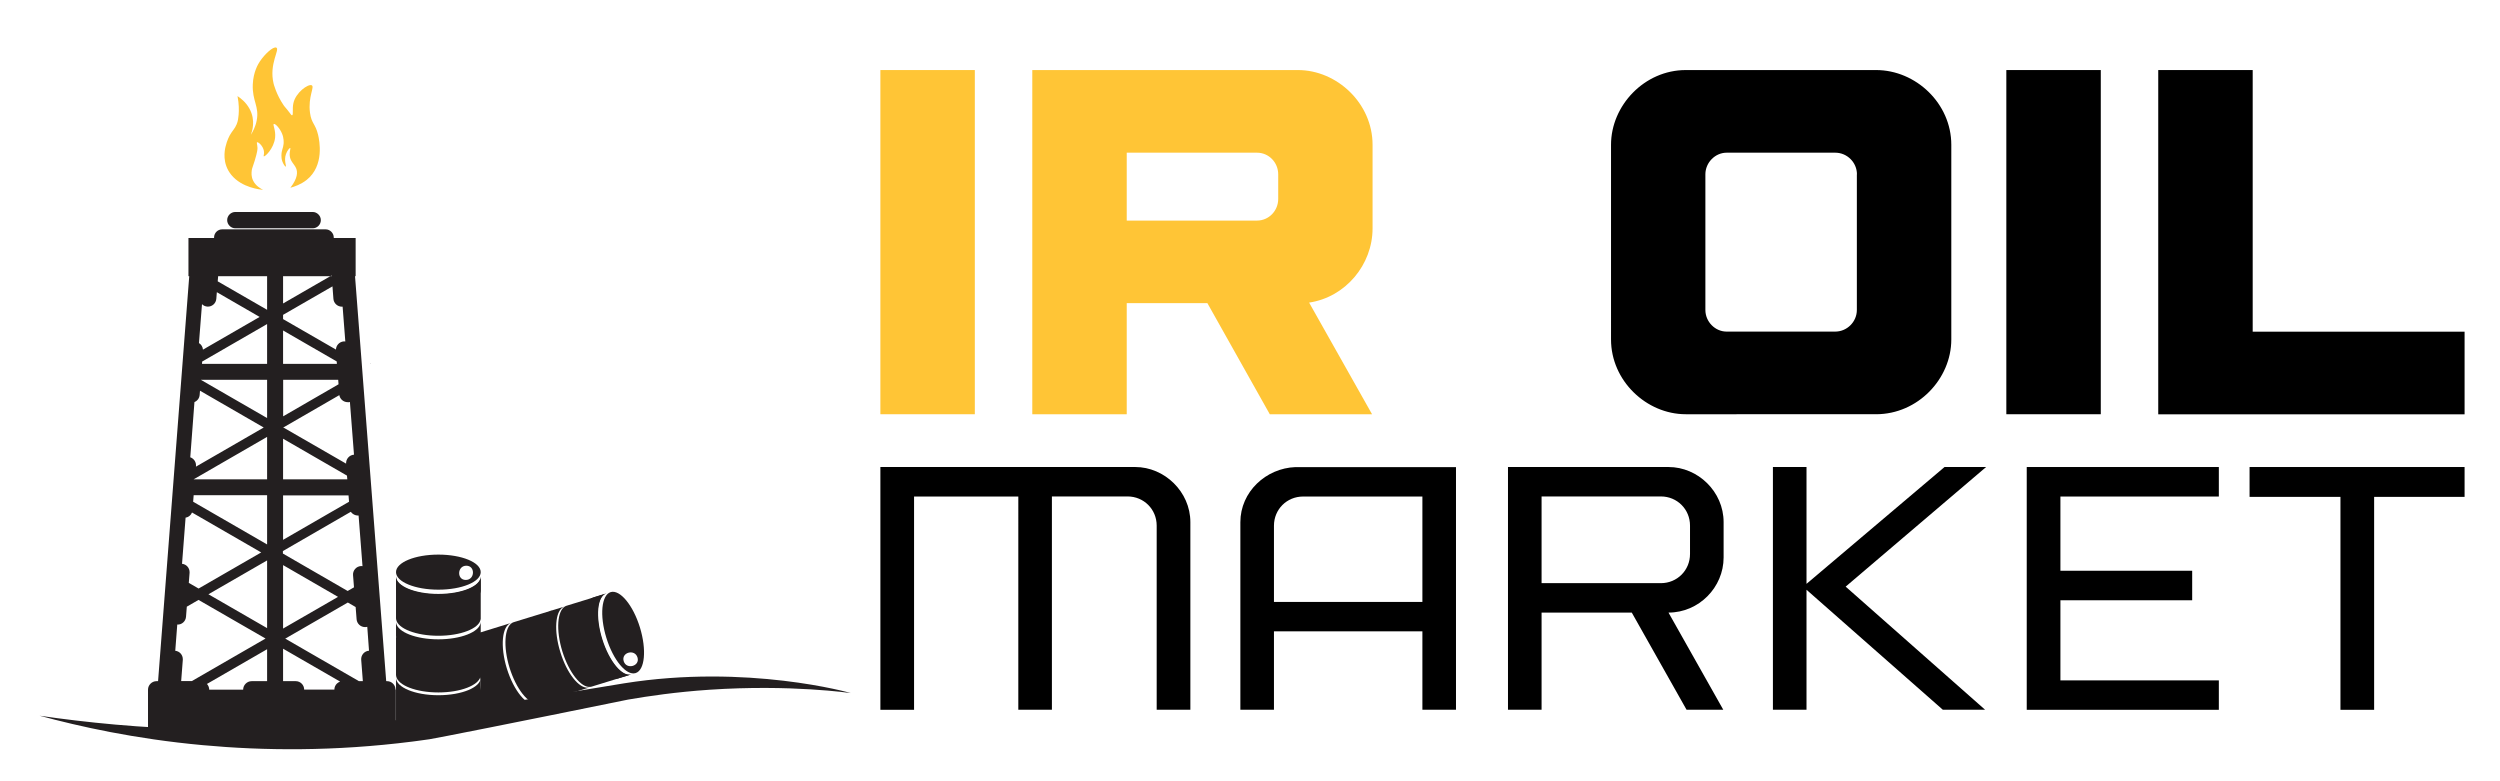 <?xml version="1.0" encoding="utf-8"?>
<!-- Generator: Adobe Illustrator 27.1.1, SVG Export Plug-In . SVG Version: 6.00 Build 0)  -->
<svg version="1.1" id="Layer_1" xmlns="http://www.w3.org/2000/svg" xmlns:xlink="http://www.w3.org/1999/xlink" x="0px" y="0px"
	 viewBox="0 0 288 90" style="enable-background:new 0 0 288 90;" xml:space="preserve">
<style type="text/css">
	.st0{fill:#231F20;}
	.st1{fill:#FFC536;}
</style>
<path class="st0" d="M58.39,77.02c-0.79-2.57-0.57-4.93,0.5-5.26l-4.76,1.47c0.23,0.7,0.55,1.96,0.48,3.54
	c0.16,0.15,0.38,0.41,0.54,0.77c0.09,0.2,0.13,0.38,0.16,0.53c0.07,0.33,0.16,0.96-0.08,1.66c-0.12,0.34-0.29,0.81-0.72,1.07
	c-0.24,0.15-0.66,0.28-0.82,0.34c-0.12,0.04-0.24,0.07-0.35,0.11c-0.14,0.26-0.28,0.48-0.41,0.66c0.29,0.02,0.6,0.04,0.9,0.07
	c1.14,0.12,2.16,0.34,3.08,0.6l4.85-1.49C60.69,81.41,59.19,79.59,58.39,77.02z"/>
<polygon class="st0" points="42.73,41.87 42.69,41.89 42.69,41.85 "/>
<polygon class="st0" points="42.73,41.87 42.69,41.89 42.69,41.85 "/>
<path class="st0" d="M26.45,26.02c-0.17-0.17-0.28-0.4-0.28-0.66c0-0.51,0.42-0.94,0.94-0.94h8.91c0.26,0,0.49,0.11,0.66,0.28
	c0.17,0.17,0.28,0.4,0.28,0.66c0,0.52-0.42,0.94-0.94,0.94h-8.91C26.85,26.3,26.61,26.19,26.45,26.02z"/>
<path class="st0" d="M45.56,79.44c0-0.54-0.44-0.97-0.97-0.97h-0.1l-3.59-46.65h0.07v-4.4h-2.52c0-0.02,0-0.04,0-0.06
	c0-0.26-0.11-0.49-0.28-0.66c-0.17-0.17-0.4-0.28-0.66-0.28H25.6c-0.52,0-0.94,0.42-0.94,0.94c0,0.02,0,0.04,0,0.06h-2.95v4.4h0.09
	l-3.59,46.65h-0.18c-0.27,0-0.51,0.11-0.69,0.29c-0.18,0.18-0.29,0.42-0.29,0.69v5.21h28.55v-5.21H45.56z M41.23,59.39
	c0.02,0,0.05,0,0.07,0h0.01l0.45,5.83c-0.04-0.01-0.07-0.01-0.11-0.01c-0.03,0-0.05,0-0.08,0c-0.53,0.04-0.94,0.51-0.9,1.04
	l0.11,1.41l-0.73,0.42l-7.46-4.31v-0.29l7.82-4.52C40.61,59.23,40.91,59.39,41.23,59.39z M38.05,31.82l0.15-0.09l0.01,0.09H38.05
	l-5.44,3.14v-3.14H38.05z M32.61,41.92v-3.85l6.18,3.57l0.02,0.28H32.61z M38.96,43.75L39,44.27v0l-6.38,3.69v-4.21H38.96z
	 M32.61,55.22v-4.68l7.36,4.25l0.04,0.43H32.61z M40.15,57.06l0.06,0.74l-7.6,4.39v-5.12H40.15z M32.61,65.1l6.33,3.66l-6.33,3.65
	V65.1z M40.13,46.34c0.06-0.01,0.12-0.02,0.18-0.03l0.47,6.07h-0.01c-0.53,0.04-0.93,0.51-0.9,1.03l-7.22-4.16l-0.04,0.02v-0.05
	l0.04,0.02l6.44-3.72c0.08,0.47,0.49,0.81,0.96,0.81C40.08,46.34,40.1,46.34,40.13,46.34z M39.39,35.33c0.03,0,0.05,0,0.08,0h0
	l0.31,4.01c-0.04-0.01-0.07-0.01-0.11-0.01c-0.02,0-0.05,0-0.07,0c-0.5,0.04-0.88,0.45-0.9,0.94l-6.09-3.51v-0.49l5.69-3.28
	l0.11,1.44C38.45,34.94,38.88,35.33,39.39,35.33z M23.27,35.04c0.16,0.16,0.37,0.26,0.61,0.28c0.53,0.04,1-0.36,1.04-0.9l0.06-0.76
	l4.93,2.85l-6.53,3.77c-0.02-0.32-0.2-0.6-0.46-0.76L23.27,35.04z M22.4,46.32c0.33-0.14,0.57-0.44,0.6-0.82l0.04-0.49l7.34,4.24
	l-7.81,4.51l0.01-0.08c0-0.03,0-0.05,0-0.08c0-0.42-0.28-0.79-0.66-0.92L22.4,46.32z M21.38,59.63c0.34-0.05,0.62-0.28,0.74-0.59
	l7.97,4.6l-7.21,4.16l-1.13-0.65l0.09-1.16c0-0.03,0-0.05,0-0.08c0-0.49-0.37-0.91-0.87-0.96L21.38,59.63z M20.87,78.47l0.19-2.46
	c0-0.02,0-0.05,0-0.07c0-0.5-0.37-0.92-0.87-0.97l0.23-3.02c0.52,0.03,0.97-0.37,1.01-0.9l0.09-1.16l1.35-0.78l7.72,4.45l-8.49,4.9
	H20.87z M30.77,78.47h-1.78c-0.27,0-0.51,0.11-0.69,0.29c-0.18,0.18-0.29,0.42-0.29,0.69H24.1c0-0.25-0.1-0.49-0.26-0.66l6.93-4
	V78.47z M30.77,72.36l-6.76-3.9l6.76-3.9V72.36z M30.77,62.72l-8.52-4.92l0.06-0.75h8.46V62.72z M30.77,55.22H22.3l0.16-0.09
	l8.31-4.8V55.22z M30.77,48.16l-7.64-4.41h7.64V48.16z M30.77,41.92h-7.5l0.02-0.27l7.48-4.32V41.92z M30.77,35.69l-5.69-3.28
	l0.05-0.59h5.64V35.69z M38.81,78.75c-0.18,0.18-0.29,0.42-0.29,0.69h-3.48c0-0.54-0.44-0.97-0.97-0.97h-1.46v-3.74l6.57,3.79
	C39.04,78.57,38.92,78.65,38.81,78.75z M42.51,74.96c-0.54,0.04-0.94,0.51-0.9,1.05l0.19,2.46h-0.45l-8.49-4.9l7.21-4.16l0.9,0.52
	l0.11,1.41c0.04,0.51,0.47,0.9,0.97,0.9c0.03,0,0.05,0,0.08,0c0.06-0.01,0.12-0.02,0.18-0.03L42.51,74.96L42.51,74.96z"/>
<polygon class="st0" points="32.33,47.78 32.33,47.88 32.17,47.88 "/>
<path class="st1" d="M33.45,21.63c0.86-1.11,0.85-1.81,0.66-2.25c-0.21-0.49-0.71-0.81-0.74-1.53c-0.02-0.43,0.14-0.77,0.06-0.8
	c-0.08-0.02-0.36,0.32-0.49,0.71c-0.26,0.76,0.09,1.4-0.02,1.43c-0.08,0.02-0.29-0.3-0.4-0.61c-0.09-0.26-0.1-0.49-0.1-0.66
	c0.01-0.66,0.2-0.81,0.25-1.35c0.01-0.15,0.05-0.65-0.19-1.2c-0.25-0.6-0.76-1.14-0.93-1.09c-0.17,0.06,0.24,0.69,0.14,1.59
	c-0.14,1.23-1.15,2.2-1.3,2.14c-0.07-0.03,0.08-0.25,0.01-0.63c-0.11-0.58-0.64-1.04-0.78-0.99c-0.08,0.03,0.02,0.22,0.04,0.62
	c0.01,0.13,0.01,0.43-0.32,1.51c-0.25,0.83-0.3,0.81-0.34,1.12c-0.03,0.28-0.07,0.7,0.16,1.17c0.29,0.6,0.87,0.92,1.15,1.06
	c-0.32-0.03-2.44-0.23-3.66-1.72c-1.1-1.34-0.76-2.86-0.67-3.25c0.17-0.75,0.48-1.3,0.48-1.3c0.32-0.57,0.58-0.74,0.81-1.3
	c0.15-0.38,0.18-0.67,0.22-1.09c0.04-0.5,0.05-1.24-0.13-2.14c0.38,0.25,0.96,0.7,1.36,1.42c0.78,1.38,0.31,2.68,0.18,3.03
	c0.22-0.34,0.53-0.91,0.67-1.64c0.32-1.63-0.53-2.23-0.45-4.16c0.06-1.45,0.63-2.37,0.82-2.65c0.56-0.84,1.52-1.73,1.88-1.59
	c0.47,0.19-0.86,1.87-0.3,4.16c0,0,0.3,1.23,1.15,2.48c0.2,0.29,0.22,0.24,0.71,0.89c0.14,0.19,0.2,0.28,0.27,0.27
	c0.17-0.03,0-0.76,0.15-1.4c0.27-1.23,1.69-2.23,2.1-2.06c0.39,0.16-0.44,1.31-0.19,3.17c0.17,1.26,0.62,1.24,0.93,2.53
	c0.16,0.67,0.75,3.56-1.32,5.21C34.66,21.25,33.93,21.5,33.45,21.63z"/>
<path class="st0" d="M4.56,82.45c5.26,0.77,11.67,1.43,19.01,1.59c7.07,0.16,15-0.15,23.57-1.26c0.38-0.05,0.76-0.1,1.14-0.15
	c0,0,0.42-0.06,0.84-0.12c1.05-0.15,20.09-3.37,22.77-3.79C86.08,76.45,98,79.82,98,79.84c0,0.01-6.86-1.02-16.3-0.38
	c-3.82,0.26-7.01,0.73-9.33,1.13c-12.8,2.61-22.15,4.46-22.89,4.57c-0.7,0.1-1.37,0.19-1.37,0.19c-0.2,0.03-0.41,0.05-0.61,0.08
	c-8.98,1.14-17.14,1.06-24.16,0.41C15.51,85.12,9.1,83.68,4.56,82.45z"/>
<g>
	<path class="st1" d="M112.3,8.07v39.65h-10.88V8.07H112.3z"/>
	<path class="st1" d="M149.51,8.07c4.53,0,8.61,3.85,8.61,8.61v9.63c0,4.19-3.12,7.93-7.31,8.55l7.25,12.86h-11.78l-7.19-12.8h-9.29
		v12.8h-10.88V8.07H149.51z M147.25,20.08c0-1.36-1.08-2.49-2.44-2.49H129.8v7.82h15.01c1.36,0,2.44-1.13,2.44-2.49V20.08z"/>
	<path d="M216.12,8.07c4.59,0,8.67,3.85,8.67,8.61v22.43c0,4.53-3.85,8.61-8.67,8.61H194.2c-4.53,0-8.61-3.85-8.61-8.61V16.68
		c0-4.53,3.85-8.61,8.61-8.61H216.12z M213.92,20.08c0-1.36-1.13-2.49-2.49-2.49H198.9c-1.3,0-2.44,1.13-2.44,2.49v15.63
		c0,1.36,1.13,2.49,2.44,2.49h12.52c1.36,0,2.49-1.13,2.49-2.49V20.08z"/>
	<path d="M242.01,8.07v39.65h-10.88V8.07H242.01z"/>
	<path d="M259.51,38.21h24.41v9.52h-35.29V8.07h10.88V38.21z"/>
</g>
<g>
	<path d="M130.78,53.8c3.36,0,6.35,2.84,6.35,6.35v21.61h-3.88V60.55c0-1.88-1.48-3.36-3.36-3.36h-8.71v24.57h-3.87V57.2H105.3
		v24.57h-3.88V53.8H130.78z"/>
	<path d="M167.73,53.8v27.96h-3.87v-9.03h-17.1v9.03h-3.87V60.16c0-3.51,2.96-6.23,6.35-6.35H167.73z M146.76,69.34h17.1V57.2
		h-13.74c-1.88,0-3.36,1.48-3.36,3.36V69.34z"/>
	<path d="M192.21,53.8c3.4,0,6.35,2.84,6.35,6.35v4.07c0,3.44-2.84,6.35-6.35,6.35l6.31,11.19h-4.23l-6.31-11.19h-10.39v11.19h-3.87
		V53.8H192.21z M194.69,60.55c0-1.88-1.48-3.36-3.36-3.36h-13.74v9.99h13.74c1.88,0,3.36-1.48,3.36-3.36V60.55z"/>
	<path d="M228.8,53.8l-16.18,13.78l16.06,14.18h-4.87l-15.7-13.82v13.82h-3.87V53.8h3.87v13.46l15.9-13.46H228.8z"/>
	<path d="M255.61,81.77h-22.13V53.8h22.13v3.4h-18.25v8.55h15.18v3.4h-15.18v9.23h18.25V81.77z"/>
	<path d="M283.93,57.24H273.5v24.53h-3.88V57.24h-10.47V53.8h24.77V57.24z"/>
</g>
<path class="st0" d="M55.38,73.05v4.7c0,0.06,0,0.11-0.02,0.16c-0.2,1.04-2.3,1.86-4.86,1.86s-4.66-0.82-4.86-1.86
	c-0.01-0.05-0.02-0.11-0.02-0.16v-4.7c0,1.12,2.18,2.02,4.88,2.02S55.38,74.17,55.38,73.05z"/>
<path class="st0" d="M55.38,78.07v5.08c0,0.19-0.07,0.38-0.19,0.56c-2.84-0.39-6.05-0.65-9.57-0.66v-4.98
	c0,1.11,2.18,2.02,4.88,2.02S55.38,79.19,55.38,78.07z"/>
<path class="st0" d="M50.5,67.93c2.69,0,4.88-0.9,4.88-2.02s-2.18-2.02-4.88-2.02s-4.88,0.9-4.88,2.02S47.81,67.93,50.5,67.93z
	 M53.72,65.17c1.06,0,1,1.64-0.06,1.64C52.6,66.82,52.66,65.17,53.72,65.17z"/>
<path class="st0" d="M55.38,71.63v1.59c0,0.06,0,0.11-0.02,0.16c-0.2,1.04-2.3,1.86-4.86,1.86c-2.56,0-4.66-0.82-4.86-1.86
	c-0.01-0.05-0.02-0.11-0.02-0.16v-1.59c0,0.06,0,0.11,0.02,0.16c0.2,1.04,2.3,1.86,4.86,1.86c2.56,0,4.66-0.82,4.86-1.86
	C55.37,71.74,55.38,71.68,55.38,71.63z"/>
<path class="st0" d="M55.38,66.4v1.59c0,1.11-2.18,2.02-4.88,2.02c-2.69,0-4.88-0.9-4.88-2.02V66.4c0,1.11,2.18,2.02,4.88,2.02
	C53.19,68.42,55.38,67.52,55.38,66.4z"/>
<path class="st0" d="M55.38,66.46v4.76c0,0.06,0,0.11-0.02,0.16c-0.2,1.04-2.3,1.86-4.86,1.86s-4.66-0.82-4.86-1.86
	c-0.01-0.05-0.02-0.11-0.02-0.16v-4.76c0,1.11,2.18,2.02,4.88,2.02C53.19,68.47,55.38,67.57,55.38,66.46z"/>
<path class="st0" d="M66.56,79.61l-4.49,1.38c-0.05,0.02-0.11,0.03-0.16,0.03c-1.05,0.11-2.45-1.65-3.21-4.1
	c-0.75-2.45-0.59-4.69,0.34-5.19c0.05-0.03,0.1-0.05,0.15-0.06l4.49-1.38c-1.07,0.33-1.29,2.68-0.5,5.26
	C63.99,78.11,65.49,79.94,66.56,79.61z"/>
<path class="st0" d="M69.85,73.47c0.79,2.57,2.3,4.4,3.37,4.07s1.29-2.68,0.5-5.26c-0.79-2.57-2.3-4.39-3.37-4.07
	C69.28,68.55,69.06,70.9,69.85,73.47z M73.44,75.74c0.31,1.01-1.28,1.44-1.59,0.43C71.54,75.15,73.13,74.72,73.44,75.74z"/>
<path class="st0" d="M67.92,79.19l-1.52,0.47c-0.05,0.02-0.11,0.03-0.16,0.03c-1.05,0.11-2.45-1.65-3.21-4.1
	c-0.75-2.45-0.59-4.69,0.34-5.19c0.05-0.03,0.1-0.05,0.15-0.06l1.52-0.47c-0.05,0.02-0.1,0.04-0.15,0.06
	c-0.93,0.5-1.1,2.75-0.34,5.19c0.75,2.45,2.15,4.21,3.21,4.1C67.82,79.22,67.87,79.2,67.92,79.19z"/>
<path class="st0" d="M72.75,77.68l-1.52,0.47c-1.07,0.33-2.57-1.49-3.37-4.07c-0.79-2.57-0.57-4.93,0.49-5.26l1.52-0.47
	c-1.07,0.33-1.29,2.68-0.49,5.26S71.69,78.01,72.75,77.68z"/>
<path class="st0" d="M72.7,77.7l-4.55,1.4c-0.05,0.02-0.11,0.03-0.16,0.03c-1.05,0.11-2.45-1.65-3.21-4.1
	c-0.75-2.45-0.59-4.69,0.34-5.19c0.05-0.03,0.1-0.05,0.15-0.06l4.55-1.4c-1.07,0.33-1.29,2.68-0.49,5.26S71.64,78.03,72.7,77.7z"/>
</svg>

